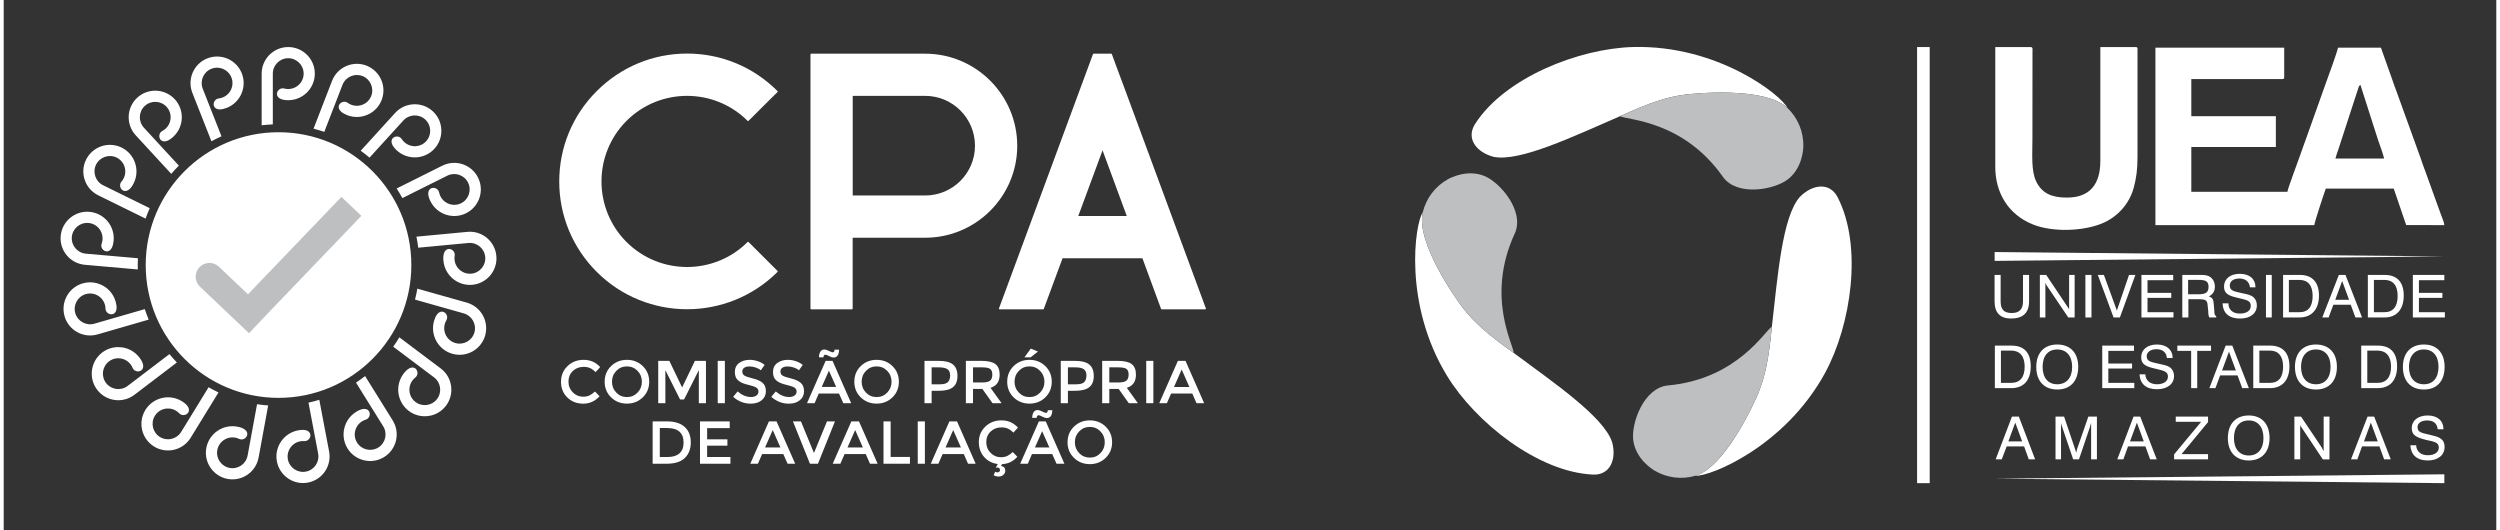 <?xml version="1.0" encoding="UTF-8"?>
<!DOCTYPE svg PUBLIC "-//W3C//DTD SVG 1.0//EN" "http://www.w3.org/TR/2001/REC-SVG-20010904/DTD/svg10.dtd">
<!-- Creator: CorelDRAW 2018 (64 Bit) -->
<svg xmlns="http://www.w3.org/2000/svg" xml:space="preserve" width="731px" height="155px" version="1.0" shape-rendering="geometricPrecision" text-rendering="geometricPrecision" image-rendering="optimizeQuality" fill-rule="evenodd" clip-rule="evenodd"
viewBox="0 0 1878.18 399.43"
 xmlns:xlink="http://www.w3.org/1999/xlink">
 <rect x="0" y="0" width="1878.18" height="399.43" fill="#333333" stroke="none"/>
 <g id="Camada_x0020_1">
  <rect fill="none" width="1878.18" height="399.43"/>
  <g id="_1732899092256">
   <path fill="white" fill-rule="nonzero" d="M1343.99 81.27c-4.62,-9.63 -52.44,-47.48 -116.11,-45.84 -40.79,1.05 -96.78,22.96 -119.21,58.01 -7.03,10.98 1.12,21.33 13.85,24.7 19.66,4.21 60.87,-15.65 95.42,-30.59l0 0c22.82,-10.41 35.09,-14.34 48.55,-16.21 7.62,-1.06 60.59,-6.16 77.5,9.93z"/>
   <path fill="#BDBFC1" fill-rule="nonzero" d="M1217.94 87.55c4.83,2.97 47.22,2.74 77.47,45.66 10.54,14.95 38.7,9.92 49.04,1.87 11.12,-8.68 11.57,-23.19 11.6,-25.08 0.16,-10.91 -4.29,-21.34 -12.06,-28.73 -16.91,-16.09 -69.88,-10.99 -77.5,-9.93 -13.46,1.87 -25.73,5.8 -48.55,16.21z"/>
   <path fill="white" fill-rule="nonzero" d="M1069.3 159.89c-6.02,8.82 -14.89,69.15 18.36,123.47 21.3,34.8 68.28,72.33 109.85,74.24 13.02,0.59 17.91,-11.65 14.46,-24.35 -6.18,-19.13 -43.99,-44.89 -74.2,-67.33l0 0c-20.43,-14.56 -29.96,-23.23 -38.31,-33.95 -4.73,-6.07 -35.63,-49.4 -30.16,-72.08z"/>
   <path fill="#BDBFC1" fill-rule="nonzero" d="M1137.77 265.92c0.16,-5.68 -21.23,-42.28 0.8,-89.93 7.68,-16.6 -10.76,-38.48 -22.89,-43.4 -13.08,-5.3 -25.87,1.58 -27.52,2.49 -9.53,5.31 -16.34,14.38 -18.86,24.81 -5.47,22.68 25.43,66.01 30.16,72.08 8.35,10.72 17.88,19.39 38.31,33.95z"/>
   <path fill="white" fill-rule="nonzero" d="M1274.74 358.47c10.64,0.8 67.33,-21.68 97.75,-77.64 19.48,-35.85 28.5,-95.29 9.36,-132.25 -5.99,-11.57 -19.03,-9.69 -28.32,-0.35 -13.47,14.92 -16.87,60.55 -21.2,97.93l0 0c-2.4,24.97 -5.14,37.56 -10.25,50.15 -2.89,7.13 -24.96,55.56 -47.34,62.16z"/>
   <path fill="#BDBFC1" fill-rule="nonzero" d="M1332.33 246.16c-5,2.7 -26,39.52 -78.29,44.27 -18.22,1.65 -27.94,28.55 -26.13,41.52 1.95,13.97 14.29,21.62 15.91,22.59 9.36,5.59 20.62,6.96 30.92,3.93 22.38,-6.6 44.45,-55.03 47.34,-62.16 5.11,-12.59 7.85,-25.18 10.25,-50.15z"/>
   <path fill="white" d="M1775.79 63.92l13.22 41.34c1.51,4.52 3.63,9.79 4.65,14.18l-36.69 0c0.54,-2.31 1.43,-4.55 2.23,-6.95l13.52 -41.51c0.48,-1.46 0.77,-2.24 1.2,-3.62 0.68,-2.19 0.6,-2.49 1.87,-3.44zm63.24 293.47l-338.85 3.29 338.85 3.38 0 -6.67zm-338.85 -167.48l338.85 3.3 -338.85 3.37 0 -6.67zm0.48 -64.2c0,19.75 9.97,36.1 28.47,43.46 14.69,5.83 37.01,5.15 51.53,-0.63 11.66,-4.64 20.9,-14.61 24.27,-26.9 1.99,-7.26 2.89,-13.83 2.89,-23.17l0 -81.58c0,-1.09 -0.33,-1.43 -1.4,-1.44l-0.05 0 -26.55 0 0 85.91c0,17.71 -8.12,27.52 -25.1,27.52 -11.12,0 -18.64,-2.86 -23.18,-12.05 -3.97,-8.06 -2.89,-20.44 -2.89,-32.36l0.05 -65.69c0.01,-1.8 0.37,-3.33 -1.49,-3.33l-26.55 0 0 90.26zm120.67 43.93l119.71 0c0.21,-2.43 8.11,-26.31 8.69,-27.52l51.17 0 9.38 27.45 28.75 0.07c-0.2,-2.47 -1.87,-5.84 -2.71,-8.39l-12.05 -33.33c-1.14,-2.95 -2.12,-5.78 -3.03,-8.54l-18.07 -50c-1.07,-2.71 -1.99,-5.42 -2.94,-8.16l-8.98 -25.29 -32.35 0c-0.17,2.15 -8.51,25.08 -9.37,27.31l-14.45 40.57c-1.59,4.65 -3.3,8.83 -4.84,13.51 -1.01,3.1 -9.28,24.97 -9.47,27.21l-72.4 0 0 -33.78 63.71 0 0 -23.17 -63.71 0 0 -28 68.54 0c1.11,0 1.45,-0.34 1.45,-1.44l0 -22.21 -97.03 0 0 133.71z"/>
   <path fill="white" d="M1500.13 227.12c0,8.53 4.16,12.9 12.48,12.9 8.94,0 13.52,-4.37 13.52,-12.9l0 -19.97 -4.58 0 0 19.97c0,5.83 -2.7,8.74 -8.52,8.74 -5.83,0 -8.33,-2.7 -8.33,-8.74l0 -19.97 -4.57 0 0 19.97zm34.12 12.07l4.16 0 0 -26c0.41,1.04 0.83,1.66 1.24,2.28l16.02 23.72 4.79 0 0 -32.04 -4.16 0 0 26.01c-0.42,-0.83 -1.04,-1.87 -1.67,-2.7l-15.6 -23.31 -4.78 0 0 32.04zm34.32 0l4.58 0 0 -32.04 -4.58 0 0 32.04zm21.22 0l4.78 0 11.66 -32.04 -4.79 0 -9.15 26.84 -9.78 -26.84 -4.58 0 11.86 32.04zm21.01 0l24.14 0 0 -3.95 -19.56 0 0 -10.82 17.89 0 0 -3.74 -17.89 0 0 -9.57 19.35 0 0 -3.96 -23.93 0 0 32.04zm30.79 -32.04l0 32.04 4.58 0 0 -13.73 7.28 0c5.62,0 7.08,0.42 7.28,5.21l0.42 4.15c0,1.87 0.21,3.33 0.83,4.37l5.2 0 0 -0.83c-1.04,-0.62 -1.46,-1.67 -1.46,-3.75l-0.41 -5.19c-0.21,-3.54 -0.84,-5.2 -3.75,-6.04 2.91,-1.46 4.58,-3.95 4.58,-7.28 0,-3.74 -1.67,-6.45 -4.37,-7.91 -2.08,-1.04 -4.37,-1.04 -7.28,-1.04l-12.9 0zm4.37 3.75l7.91 0c4.99,0 7.49,0.83 7.49,5.2 0,4.37 -2.29,5.62 -7.49,5.62l-7.91 0 0 -10.82zm26.01 17.68c0.2,7.49 4.99,11.44 13.1,11.44 7.91,0 12.69,-3.95 12.69,-9.98 0,-2.71 -1.04,-4.78 -2.7,-6.24 -1.88,-1.46 -4.37,-2.08 -7.7,-2.71 -7.07,-1.66 -9.99,-1.87 -9.99,-6.03 0,-3.12 2.71,-5.2 7.29,-5.2 4.57,0 7.48,2.5 7.9,6.66l4.16 0c0,-6.25 -4.37,-10.2 -11.86,-10.2 -7.28,0 -11.85,3.95 -11.85,9.57 0,5.62 3.74,7.08 11.23,8.74 5.83,1.45 8.94,1.87 8.94,5.83 0,3.53 -2.91,5.82 -8.32,5.82 -5.2,0 -8.53,-2.91 -8.53,-7.7l-4.36 0zm32.66 10.61l4.36 0 0 -32.04 -4.36 0 0 32.04zm12.9 0l12.48 0c8.94,0 14.56,-6.03 14.56,-16.43 0,-10.19 -5.2,-15.61 -14.36,-15.61l-12.68 0 0 32.04zm12.27 -28.29c6.45,0 9.99,4.16 9.99,12.07 0,8.11 -3.33,12.27 -9.99,12.27l-7.91 0 0 -24.34 7.91 0zm17.27 28.29l4.78 0 3.54 -9.57 13.1 0 3.54 9.57 4.99 0 -12.48 -32.04 -4.99 0 -12.48 32.04zm9.77 -13.31l5.21 -14.15 5.19 14.15 -10.4 0zm24.55 13.31l12.69 0c8.95,0 14.36,-6.03 14.36,-16.43 0,-10.19 -5,-15.61 -14.36,-15.61l-12.69 0 0 32.04zm12.48 -28.29c6.45,0 9.99,4.16 9.99,12.07 0,8.11 -3.54,12.27 -9.99,12.27l-7.9 0 0 -24.34 7.9 0zm21.43 28.29l24.13 0 0 -3.95 -19.55 0 0 -10.82 17.68 0 0 -3.74 -17.68 0 0 -9.57 19.14 0 0 -3.96 -23.72 0 0 32.04zm-314.96 53.26l12.48 0c9.15,0 14.56,-5.83 14.56,-16.43 0,-10.2 -4.99,-15.61 -14.35,-15.61l-12.69 0 0 32.04zm12.27 -28.29c6.45,0 10.19,4.16 10.19,12.06 0,8.11 -3.53,12.27 -10.19,12.27l-7.7 0 0 -24.33 7.7 0zm18.93 12.27c0,10.82 6.04,17.06 15.81,17.06 9.78,0 15.82,-6.24 15.82,-17.06 0,-10.61 -6.04,-16.85 -15.82,-16.85 -9.77,0 -15.81,6.24 -15.81,16.85zm4.78 0c0,-8.32 4.17,-13.11 11.03,-13.11 6.87,0 11.23,4.79 11.23,13.11 0,8.32 -4.36,13.11 -11.23,13.11 -6.86,0 -11.03,-4.79 -11.03,-13.11zm44.94 16.02l24.14 0 0 -3.96 -19.56 0 0 -10.81 17.89 0 0 -3.75 -17.89 0 0 -9.57 19.35 0 0 -3.95 -23.93 0 0 32.04zm28.09 -10.4c0.41,7.28 4.99,11.23 13.1,11.23 7.91,0 12.9,-3.95 12.9,-9.98 0,-2.71 -1.04,-4.79 -2.71,-6.24 -1.87,-1.46 -4.57,-2.09 -7.69,-2.71 -7.07,-1.67 -10.19,-1.87 -10.19,-6.03 0,-2.92 2.91,-5.2 7.27,-5.2 4.79,0 7.7,2.49 7.91,6.65l4.37 0c0,-6.23 -4.58,-10.19 -11.86,-10.19 -7.28,0 -11.85,3.96 -11.85,9.57 0,5.62 3.74,7.07 11.02,8.73 6.04,1.46 9.15,2.09 9.15,5.83 0,3.54 -3.11,5.83 -8.32,5.83 -5.2,0 -8.53,-2.92 -8.74,-7.49l-4.36 0zm38.9 10.4l4.58 0 0 -28.09 10.4 0 0 -3.95 -25.38 0 0 3.95 10.4 0 0 28.09zm13.73 0l4.57 0 3.55 -9.57 13.1 0 3.54 9.57 4.99 0 -12.48 -32.04 -5 0 -12.27 32.04zm9.57 -13.32l5.2 -14.14 5.2 14.14 -10.4 0zm23.51 13.32l12.69 0c8.94,0 14.56,-5.83 14.56,-16.43 0,-10.2 -5.2,-15.61 -14.56,-15.61l-12.69 0 0 32.04zm12.48 -28.29c6.45,0 9.99,4.16 9.99,12.06 0,8.11 -3.33,12.27 -9.99,12.27l-7.9 0 0 -24.33 7.9 0zm18.93 12.27c0,10.82 6.03,17.06 15.81,17.06 9.78,0 15.81,-6.24 15.81,-17.06 0,-10.61 -6.03,-16.85 -15.81,-16.85 -9.78,0 -15.81,6.24 -15.81,16.85zm4.58 0c0,-8.32 4.37,-13.11 11.23,-13.11 6.87,0 11.03,4.79 11.03,13.11 0,8.32 -4.16,13.11 -11.03,13.11 -6.86,0 -11.23,-4.79 -11.23,-13.11zm45.35 16.02l12.48 0c9.16,0 14.56,-5.83 14.56,-16.43 0,-10.2 -4.99,-15.61 -14.35,-15.61l-12.69 0 0 32.04zm12.28 -28.29c6.44,0 10.19,4.16 10.19,12.06 0,8.11 -3.54,12.27 -10.19,12.27l-7.7 0 0 -24.33 7.7 0zm19.13 12.27c0,10.82 6.04,17.06 15.82,17.06 9.77,0 15.6,-6.24 15.6,-17.06 0,-10.61 -5.83,-16.85 -15.6,-16.85 -9.78,0 -15.82,6.24 -15.82,16.85zm4.58 0c0,-8.32 4.37,-13.11 11.24,-13.11 6.86,0 11.02,4.79 11.02,13.11 0,8.32 -4.16,13.11 -11.02,13.11 -6.87,0 -11.24,-4.79 -11.24,-13.11zm-311.44 69.69l4.58 0 3.74 -9.78 13.1 0 3.54 9.78 4.79 0 -12.28 -32.24 -5.19 0 -12.28 32.24zm9.57 -13.52l5.2 -14.15 5.2 14.15 -10.4 0zm39.68 -13.94c0.21,1.04 0.42,1.88 0.83,2.92l8.33 24.54 4.37 0 8.32 -24.54c0.21,-0.84 0.41,-1.88 0.83,-2.92l0 27.46 4.37 0 0 -32.24 -6.45 0 -8.53 24.55c-0.21,0.83 -0.42,1.66 -0.62,2.7 -0.21,-0.62 -0.42,-1.66 -0.84,-2.7l-8.31 -24.55 -6.45 0 0 32.24 4.15 0 0 -27.46zm42.39 27.46l4.58 0 3.53 -9.78 13.11 0 3.54 9.78 4.99 0 -12.48 -32.24 -4.99 0 -12.28 32.24zm9.58 -13.52l5.2 -14.15 5.19 14.15 -10.39 0zm33.23 13.52l25.59 0 0 -3.95 -19.97 0 19.97 -24.13 0 -4.16 -24.34 0 0 3.95 19.14 0 -20.39 24.55 0 3.74zm40.52 -16.02c0,10.61 6.03,16.85 15.81,16.85 9.57,0 15.6,-6.24 15.6,-16.85 0,-10.81 -6.03,-17.05 -15.6,-17.05 -9.78,0 -15.81,6.24 -15.81,17.05zm4.58 0c0,-8.52 4.36,-13.31 11.23,-13.31 6.66,0 11.02,4.79 11.02,13.31 0,8.33 -4.36,13.11 -11.02,13.11 -6.87,0 -11.23,-4.78 -11.23,-13.11zm45.55 16.02l4.37 0 0 -26c0.21,0.83 0.63,1.66 1.25,2.28l15.81 23.72 5 0 0 -32.24 -4.37 0 0 26c-0.42,-0.83 -1.04,-1.66 -1.46,-2.71l-15.6 -23.29 -5 0 0 32.24zm42.65 0l4.78 0 3.54 -9.78 13.11 0 3.54 9.78 4.99 0 -12.48 -32.24 -4.99 0 -12.49 32.24zm9.78 -13.52l5.2 -14.15 5.2 14.15 -10.4 0zm34.95 2.91c0.42,7.28 4.99,11.44 13.1,11.44 7.91,0 12.7,-4.16 12.7,-10.19 0,-2.7 -0.84,-4.78 -2.71,-6.04 -1.87,-1.66 -4.36,-2.07 -7.49,-2.9 -7.07,-1.67 -10.19,-1.88 -10.19,-6.04 0,-2.91 2.7,-4.99 7.28,-4.99 4.79,0 7.49,2.29 7.91,6.66l4.36 0c0,-6.45 -4.57,-10.4 -11.86,-10.4 -7.49,0 -12.06,3.95 -12.06,9.56 0,5.62 3.95,7.08 11.24,8.95 6.03,1.25 9.15,1.87 9.15,5.61 0,3.54 -3.12,5.83 -8.33,5.83 -5.2,0 -8.52,-2.91 -8.73,-7.49l-4.37 0z"/>
   <polygon fill="white" points="1441.75,35.45 1451.25,35.45 1451.25,364.06 1441.75,364.06 "/>
  </g>
 </g>
 <g id="Layer_x0020_1">
  <path fill="white" d="M200.24 41.32c-3.63,3.63 -5.87,8.64 -5.87,14.16l0 0 0 38.92c2.77,-0.33 5.58,-0.55 8.41,-0.67l0 0 0 -38.25c0,-3.21 1.31,-6.11 3.41,-8.21l0 0c2.1,-2.11 5,-3.41 8.2,-3.41l0 0c3.21,0 6.11,1.31 8.21,3.41l0 0c2.1,2.1 3.41,5.01 3.41,8.21l0 0c0,1.09 -0.15,2.13 -0.42,3.1l0 0c-0.69,2.5 -2.19,4.63 -4.17,6.13l0 0c-1.97,1.51 -4.42,2.38 -7.02,2.38l0 0c-1.03,0 -2.07,-0.13 -3.11,-0.42l0 0c-1.69,-0.46 -3.39,0.26 -4.41,1.46l0 0c-0.54,0.63 -0.89,1.41 -0.98,2.23l0 0c-0.09,0.85 0.11,1.75 0.7,2.55l0 0c1.05,1.44 3.42,2.59 7.79,2.59l0 0c5.53,0 10.53,-2.24 14.16,-5.87l0 0c3.62,-3.62 5.87,-8.63 5.87,-14.16l0 0c0,-5.51 -2.25,-10.52 -5.87,-14.15l0 0c-3.63,-3.63 -8.63,-5.87 -14.16,-5.87l0 0c-5.52,0 -10.52,2.24 -14.15,5.87zm-46.8 2.66c-5.13,2.02 -8.97,5.95 -11.02,10.65l0 0c-2.04,4.7 -2.29,10.19 -0.27,15.33l0 0 14.37 36.48c2.47,-1.34 5,-2.58 7.58,-3.73l0 0 -14.12 -35.84c-1.17,-2.98 -1.03,-6.16 0.16,-8.89l0 0c1.18,-2.72 3.41,-4.99 6.39,-6.17l0 0c2.98,-1.17 6.16,-1.03 8.89,0.16l0 0c2.71,1.19 4.99,3.41 6.17,6.39l0 0c0.4,1.02 0.64,2.04 0.75,3.03l0 0c0.28,2.59 -0.34,5.12 -1.63,7.24l0 0c-1.29,2.13 -3.25,3.84 -5.67,4.79l0 0c-0.95,0.38 -1.97,0.64 -3.03,0.75l0 0c-1.76,0.19 -3.07,1.48 -3.58,2.98l0 0c-0.27,0.78 -0.32,1.63 -0.1,2.42l0 0c0.24,0.83 0.74,1.58 1.59,2.12l0 0c1.5,0.96 4.13,1.16 8.2,-0.44l0 0c5.14,-2.03 8.98,-5.95 11.02,-10.65l0 0c2.04,-4.71 2.31,-10.19 0.27,-15.32l0 0c-2.02,-5.14 -5.95,-8.97 -10.65,-11.03l0 0c-2.5,-1.08 -5.22,-1.66 -7.98,-1.66l0 0c-2.45,0 -4.93,0.45 -7.34,1.39zm104.57 5.83c-4.69,2.08 -8.59,5.94 -10.59,11.08l0 0 -13.95 36.06c2.74,0.71 5.44,1.51 8.09,2.42l0 0 13.71 -35.44c1.16,-2.98 3.43,-5.22 6.14,-6.42l0 0c2.72,-1.21 5.9,-1.37 8.88,-0.22l0 0c2.99,1.16 5.23,3.42 6.43,6.14l0 0c1.2,2.72 1.37,5.9 0.21,8.88l0 0c-0.39,1.03 -0.91,1.94 -1.51,2.75l0 0c-1.54,2.08 -3.71,3.52 -6.1,4.21l0 0c-2.38,0.69 -4.98,0.63 -7.41,-0.31l0 0c-0.96,-0.37 -1.88,-0.87 -2.74,-1.52l0 0c-1.42,-1.04 -3.26,-0.98 -4.64,-0.22l0 0c-0.73,0.39 -1.35,0.98 -1.72,1.71l0 0c-0.4,0.77 -0.53,1.67 -0.27,2.64l0 0c0.46,1.72 2.26,3.65 6.33,5.23l0 0c5.15,1.99 10.63,1.7 15.32,-0.37l0 0c4.7,-2.07 8.6,-5.93 10.59,-11.08l0 0c1.99,-5.15 1.71,-10.63 -0.37,-15.32l0 0c-2.07,-4.69 -5.93,-8.59 -11.08,-10.59l0 0c-2.37,-0.91 -4.8,-1.35 -7.2,-1.35l0 0c-2.82,0 -5.59,0.6 -8.12,1.72zm-157.39 23.81c-4.06,3.74 -6.23,8.79 -6.44,13.91l0 0c-0.2,5.12 1.54,10.33 5.28,14.39l0 0 26.8 29.09c1.82,-2.14 3.73,-4.22 5.72,-6.21l0 0 -26.34 -28.58c-2.16,-2.35 -3.17,-5.38 -3.05,-8.34l0 0c0.12,-2.98 1.37,-5.9 3.73,-8.07l0 0c2.36,-2.17 5.38,-3.18 8.34,-3.05l0 0c2.97,0.12 5.9,1.37 8.07,3.73l0 0c0.74,0.8 1.33,1.66 1.8,2.55l0 0c1.18,2.31 1.52,4.9 1.08,7.34l0 0c-0.43,2.44 -1.64,4.76 -3.54,6.51l0 0c-0.77,0.7 -1.62,1.31 -2.58,1.79l0 0c-1.56,0.81 -2.31,2.49 -2.25,4.07l0 0c0.03,0.83 0.29,1.64 0.78,2.3l0 0c0.52,0.69 1.26,1.21 2.25,1.4l0 0c1.74,0.35 4.27,-0.4 7.48,-3.37l0 0c4.07,-3.74 6.24,-8.79 6.44,-13.91l0 0c0.21,-5.12 -1.53,-10.33 -5.27,-14.39l0 0c-3.75,-4.06 -8.79,-6.22 -13.92,-6.43l0 0c-0.28,-0.01 -0.55,-0.02 -0.83,-0.02l0 0c-4.85,0 -9.71,1.76 -13.55,5.29zm208.2 4.96c-5.12,0.24 -10.15,2.43 -13.87,6.52l0 0 -25.94 28.49c2.28,1.64 4.5,3.38 6.64,5.2l0 0 25.52 -28.03c2.16,-2.37 5.08,-3.63 8.05,-3.77l0 0c2.97,-0.15 5.99,0.85 8.36,3l0 0c2.37,2.16 3.64,5.08 3.77,8.05l0 0c0.15,2.96 -0.85,5.99 -3,8.35l0 0c-0.74,0.81 -1.55,1.48 -2.4,2.03l0 0c-2.19,1.38 -4.73,1.94 -7.21,1.72l0 0c-2.47,-0.22 -4.88,-1.22 -6.8,-2.96l0 0c-0.76,-0.7 -1.44,-1.5 -2.01,-2.41l0 0c-0.94,-1.49 -2.68,-2.1 -4.25,-1.89l0 0c-0.82,0.1 -1.6,0.43 -2.22,0.98l0 0c-0.64,0.57 -1.09,1.37 -1.2,2.36l0 0c-0.19,1.77 0.78,4.22 4.02,7.17l0 0c4.08,3.72 9.29,5.42 14.42,5.19l0 0c5.12,-0.25 10.15,-2.44 13.87,-6.52l0 0c3.72,-4.08 5.43,-9.3 5.18,-14.42l0 0c-0.23,-5.13 -2.42,-10.15 -6.51,-13.87l0 0c-3.82,-3.49 -8.66,-5.21 -13.47,-5.21l0 0c-0.31,0 -0.63,0.01 -0.95,0.02zm-201.82 121.14c0,55.27 44.81,100.07 100.08,100.07l0 0c55.27,0 100.07,-44.8 100.07,-100.07l0 0c0,-55.27 -44.8,-100.08 -100.07,-100.08l0 0c-55.27,0 -100.08,44.81 -100.08,100.08zm-33.44 -89.5c-4.85,1.65 -9.07,5.16 -11.51,10.11l0 0c-2.44,4.96 -2.63,10.44 -0.98,15.29l0 0c1.65,4.86 5.16,9.08 10.11,11.52l0 0 35.73 17.57c0.94,-2.66 1.97,-5.28 3.11,-7.85l0 0 -35.13 -17.27c-2.87,-1.41 -4.9,-3.87 -5.86,-6.68l0 0c-0.96,-2.81 -0.85,-5.99 0.56,-8.87l0 0c1.43,-2.87 3.88,-4.9 6.69,-5.86l0 0c2.8,-0.95 5.99,-0.84 8.87,0.57l0 0c0.98,0.48 1.84,1.07 2.6,1.74l0 0c1.93,1.72 3.18,4.01 3.66,6.45l0 0c0.48,2.43 0.18,5.02 -0.96,7.35l0 0c-0.46,0.93 -1.04,1.8 -1.76,2.6l0 0c-1.16,1.32 -1.26,3.16 -0.63,4.61l0 0c0.32,0.76 0.87,1.43 1.56,1.86l0 0c0.74,0.46 1.61,0.67 2.6,0.49l0 0c1.75,-0.3 3.84,-1.91 5.77,-5.85l0 0c2.43,-4.95 2.63,-10.44 0.98,-15.29l0 0c-1.66,-4.85 -5.16,-9.08 -10.11,-11.51l0 0c-2.84,-1.39 -5.85,-2.05 -8.81,-2.05l0 0c-2.22,0 -4.41,0.36 -6.49,1.07zm256.98 14.6l-34.44 17.2c1.53,2.35 2.97,4.77 4.31,7.24l0 0 33.88 -16.91c2.87,-1.43 6.05,-1.56 8.87,-0.62l0 0c2.82,0.94 5.28,2.95 6.71,5.82l0 0c1.43,2.86 1.56,6.05 0.62,8.86l0 0c-0.94,2.82 -2.96,5.29 -5.82,6.72l0 0c-0.98,0.48 -1.97,0.82 -2.96,1.02l0 0c-2.54,0.49 -5.12,0.1 -7.35,-1l0 0c-2.22,-1.09 -4.11,-2.89 -5.27,-5.21l0 0c-0.46,-0.93 -0.81,-1.92 -1.01,-2.97l0 0c-0.34,-1.73 -1.74,-2.93 -3.27,-3.3l0 0c-0.81,-0.2 -1.66,-0.17 -2.44,0.11l0 0c-0.8,0.3 -1.51,0.88 -1.96,1.77l0 0c-0.82,1.58 -0.8,4.22 1.16,8.14l0 0c2.46,4.93 6.71,8.41 11.57,10.03l0 0c4.87,1.63 10.35,1.4 15.29,-1.06l0 0c4.94,-2.47 8.42,-6.72 10.04,-11.58l0 0c1.62,-4.87 1.4,-10.35 -1.07,-15.29l0 0c-2.46,-4.94 -6.71,-8.41 -11.57,-10.04l0 0c-2.05,-0.68 -4.2,-1.04 -6.37,-1.04l0 0c-3.01,0 -6.05,0.68 -8.92,2.11zm-280.52 39.41c-3.93,3.29 -6.6,8.08 -7.08,13.58l0 0c-0.49,5.5 1.31,10.69 4.6,14.62l0 0c3.29,3.93 8.09,6.6 13.59,7.09l0 0 39.92 3.51c-0.03,-1.1 -0.05,-2.2 -0.05,-3.31l0 0c0,-1.72 0.04,-3.43 0.12,-5.13l0 0 -39.26 -3.45c-3.18,-0.29 -5.96,-1.84 -7.87,-4.12l0 0c-1.91,-2.27 -2.95,-5.28 -2.67,-8.47l0 0c0.28,-3.19 1.84,-5.97 4.11,-7.88l0 0c2.28,-1.9 5.29,-2.95 8.48,-2.67l0 0c1.08,0.1 2.1,0.34 3.05,0.68l0 0c2.43,0.91 4.42,2.6 5.74,4.7l0 0c1.33,2.1 1.98,4.62 1.76,7.2l0 0c-0.09,1.03 -0.31,2.05 -0.69,3.06l0 0c-0.62,1.65 -0.05,3.4 1.07,4.52l0 0c0.58,0.59 1.31,1.02 2.12,1.18l0 0c0.85,0.16 1.74,0.04 2.61,-0.48l0 0c1.52,-0.92 2.88,-3.18 3.26,-7.54l0 0c0.49,-5.5 -1.31,-10.69 -4.6,-14.61l0 0c-3.3,-3.93 -8.09,-6.61 -13.59,-7.09l0 0c-0.59,-0.05 -1.18,-0.08 -1.77,-0.08l0 0c-4.84,0 -9.34,1.75 -12.85,4.69zm299.37 10.48l-38.39 3.62c0.56,2.73 1.01,5.51 1.35,8.31l0 0 37.83 -3.55c3.19,-0.3 6.2,0.73 8.49,2.62l0 0c2.29,1.9 3.86,4.67 4.15,7.85l0 0c0.31,3.19 -0.72,6.2 -2.62,8.49l0 0c-1.89,2.29 -4.66,3.86 -7.85,4.16l0 0c-1.08,0.1 -2.13,0.06 -3.13,-0.12l0 0c-2.54,-0.45 -4.81,-1.75 -6.49,-3.58l0 0c-1.68,-1.82 -2.79,-4.18 -3.03,-6.76l0 0c-0.1,-1.03 -0.06,-2.08 0.13,-3.14l0 0c0.3,-1.73 -0.57,-3.36 -1.87,-4.26l0 0c-0.68,-0.47 -1.48,-0.75 -2.3,-0.76l0 0c-0.87,-0.01 -1.73,0.27 -2.47,0.93l0 0c-1.34,1.18 -2.27,3.65 -1.86,8.01l0 0c0.51,5.49 3.22,10.27 7.17,13.54l0 0c3.95,3.27 9.15,5.04 14.64,4.52l0 0c5.5,-0.52 10.27,-3.23 13.55,-7.17l0 0c3.26,-3.96 5.04,-9.15 4.51,-14.65l0 0c-0.51,-5.49 -3.22,-10.27 -7.17,-13.54l0 0c-3.49,-2.89 -7.96,-4.61 -12.75,-4.61l0 0c-0.63,0 -1.25,0.03 -1.89,0.09zm-289.86 38.81c-5.3,1.53 -9.48,5.08 -11.97,9.57l0 0c-2.47,4.49 -3.23,9.92 -1.7,15.23l0 0c1.53,5.3 5.08,9.49 9.56,11.96l0 0c4.5,2.48 9.94,3.24 15.24,1.72l0 0 38.6 -11.17c-1.09,-2.58 -2.07,-5.22 -2.96,-7.9l0 0 -37.98 10.98c-3.07,0.89 -6.23,0.44 -8.83,-0.99l0 0c-2.6,-1.43 -4.66,-3.86 -5.55,-6.94l0 0c-0.88,-3.08 -0.44,-6.23 1,-8.83l0 0c1.43,-2.6 3.86,-4.66 6.93,-5.55l0 0c1.05,-0.3 2.09,-0.45 3.1,-0.47l0 0c2.59,-0.03 5.05,0.82 7.05,2.31l0 0c1.99,1.48 3.52,3.59 4.24,6.08l0 0c0.28,0.99 0.44,2.03 0.45,3.1l0 0c0.03,1.76 1.19,3.19 2.63,3.83l0 0c0.76,0.35 1.6,0.48 2.41,0.33l0 0c0.85,-0.15 1.65,-0.58 2.26,-1.38l0 0c1.09,-1.4 1.54,-4 0.32,-8.21l0 0c-1.52,-5.3 -5.08,-9.49 -9.57,-11.96l0 0c-2.92,-1.62 -6.24,-2.51 -9.67,-2.51l0 0c-1.84,0 -3.71,0.26 -5.56,0.8zm250.4 12.23l36.75 10.39c3.08,0.87 5.52,2.92 6.97,5.51l0 0c1.45,2.59 1.91,5.74 1.04,8.82l0 0c-0.87,3.08 -2.91,5.52 -5.51,6.98l0 0c-2.59,1.45 -5.74,1.91 -8.82,1.04l0 0c-1.05,-0.3 -2.01,-0.72 -2.87,-1.24l0 0c-2.22,-1.34 -3.86,-3.37 -4.77,-5.69l0 0c-0.91,-2.3 -1.09,-4.9 -0.39,-7.4l0 0c0.29,-0.99 0.7,-1.96 1.26,-2.87l0 0c0.91,-1.51 0.68,-3.34 -0.21,-4.65l0 0c-0.45,-0.69 -1.1,-1.24 -1.87,-1.55l0 0c-0.8,-0.32 -1.71,-0.37 -2.64,-0.02l0 0c-1.67,0.62 -3.43,2.59 -4.62,6.8l0 0c-1.5,5.31 -0.7,10.74 1.79,15.22l0 0c2.51,4.47 6.72,8 12.04,9.5l0 0c5.3,1.5 10.74,0.69 15.21,-1.8l0 0c4.48,-2.51 8,-6.71 9.5,-12.03l0 0c1.5,-5.31 0.7,-10.74 -1.8,-15.22l0 0c-2.5,-4.47 -6.71,-7.99 -12.02,-9.5l0 0 -37.3 -10.54c-0.48,2.79 -1.05,5.54 -1.74,8.25zm-16.42 35.48l30.76 23.12c2.56,1.93 4.09,4.72 4.51,7.66l0 0c0.41,2.94 -0.29,6.04 -2.22,8.6l0 0c-1.92,2.56 -4.71,4.1 -7.65,4.52l0 0c-2.94,0.41 -6.05,-0.3 -8.6,-2.22l0 0c-0.88,-0.65 -1.62,-1.39 -2.24,-2.19l0 0c-1.58,-2.05 -2.37,-4.53 -2.39,-7.02l0 0c-0.01,-2.48 0.76,-4.97 2.32,-7.04l0 0c0.62,-0.83 1.35,-1.58 2.2,-2.24l0 0c1.39,-1.07 1.84,-2.86 1.48,-4.4l0 0c-0.17,-0.8 -0.58,-1.56 -1.18,-2.12l0 0c-0.63,-0.59 -1.46,-0.96 -2.46,-0.97l0 0c-1.78,-0.03 -4.14,1.17 -6.76,4.67l0 0c-3.32,4.41 -4.54,9.77 -3.81,14.84l0 0c0.72,5.08 3.37,9.89 7.78,13.2l0 0c4.42,3.32 9.77,4.53 14.85,3.81l0 0c5.07,-0.71 9.88,-3.37 13.2,-7.78l0 0c3.32,-4.41 4.53,-9.76 3.81,-14.84l0 0c-0.72,-5.08 -3.38,-9.88 -7.79,-13.2l0 0 -31.19 -23.46c-1.46,2.42 -2.99,4.77 -4.62,7.06zm-219.29 4.39c-4.39,3.35 -7.01,8.17 -7.71,13.25l0 0c-0.68,5.08 0.56,10.42 3.91,14.81l0 0c3.34,4.4 8.17,7.02 13.24,7.71l0 0c5.09,0.69 10.43,-0.56 14.83,-3.9l0 0 32.01 -24.36c-1.95,-2.04 -3.81,-4.14 -5.6,-6.32l0 0 -31.51 23.99c-2.55,1.94 -5.65,2.66 -8.59,2.26l0 0c-2.95,-0.39 -5.74,-1.92 -7.69,-4.47l0 0c-1.93,-2.55 -2.65,-5.65 -2.26,-8.6l0 0c0.41,-2.94 1.93,-5.74 4.47,-7.68l0 0c0.87,-0.65 1.79,-1.17 2.72,-1.55l0 0c2.41,-0.96 5.01,-1.05 7.41,-0.39l0 0c2.39,0.66 4.57,2.08 6.15,4.14l0 0c0.63,0.83 1.15,1.73 1.54,2.73l0 0c0.66,1.63 2.26,2.55 3.84,2.63l0 0c0.82,0.05 1.66,-0.14 2.35,-0.57l0 0c0.75,-0.44 1.33,-1.14 1.61,-2.1l0 0c0.52,-1.71 0,-4.3 -2.66,-7.77l0 0c-3.33,-4.39 -8.16,-7.03 -13.24,-7.71l0 0c-0.9,-0.12 -1.8,-0.18 -2.71,-0.18l0 0c-4.23,0 -8.49,1.33 -12.11,4.08zm191.24 22.67l20.5 32.94c1.69,2.71 2.12,5.87 1.45,8.77l0 0c-0.67,2.89 -2.45,5.53 -5.17,7.23l0 0c-2.72,1.68 -5.87,2.11 -8.77,1.44l0 0c-2.89,-0.67 -5.53,-2.46 -7.23,-5.17l0 0c-0.57,-0.93 -0.99,-1.89 -1.29,-2.85l0 0c-0.73,-2.49 -0.58,-5.09 0.31,-7.41l0 0c0.88,-2.32 2.49,-4.36 4.7,-5.74l0 0c0.88,-0.54 1.83,-0.98 2.86,-1.28l0 0c1.68,-0.5 2.75,-2.01 2.97,-3.57l0 0c0.13,-0.82 0.02,-1.67 -0.34,-2.4l0 0c-0.38,-0.79 -1.01,-1.44 -1.94,-1.8l0 0c-1.65,-0.67 -4.27,-0.4 -7.99,1.91l0 0c-4.69,2.92 -7.76,7.48 -8.91,12.47l0 0c-1.16,4.99 -0.43,10.43 2.49,15.12l0 0c2.92,4.69 7.48,7.75 12.48,8.91l0 0c4.98,1.17 10.42,0.43 15.11,-2.5l0 0c4.69,-2.91 7.75,-7.47 8.92,-12.46l0 0c1.15,-5 0.41,-10.43 -2.51,-15.12l0 0 -20.79 -33.4c-2.22,1.72 -4.5,3.36 -6.85,4.91zm-131.77 37.19c-1.68,2.72 -4.31,4.52 -7.2,5.2l0 0c-2.89,0.7 -6.04,0.29 -8.77,-1.39l0 0c-2.73,-1.68 -4.52,-4.31 -5.22,-7.2l0 0c-0.68,-2.89 -0.27,-6.05 1.4,-8.77l0 0c0.57,-0.93 1.24,-1.74 1.97,-2.43l0 0c1.91,-1.77 4.3,-2.79 6.77,-3.03l0 0c2.47,-0.25 5.02,0.28 7.23,1.64l0 0c0.88,0.54 1.7,1.19 2.43,1.98l0 0c1.2,1.29 3.02,1.56 4.52,1.07l0 0c0.79,-0.26 1.5,-0.73 2,-1.38l0 0c0.53,-0.69 0.82,-1.54 0.74,-2.54l0 0c-0.14,-1.78 -1.56,-4.01 -5.29,-6.3l0 0c-4.69,-2.89 -10.14,-3.6 -15.13,-2.4l0 0c-4.99,1.19 -9.52,4.28 -12.4,8.99l0 0c-2.9,4.7 -3.61,10.15 -2.42,15.14l0 0c1.19,4.98 4.29,9.51 8.99,12.4l0 0c4.7,2.9 10.15,3.6 15.13,2.41l0 0c4.99,-1.19 9.52,-4.29 12.42,-8.99l0 0 20.99 -34.18c-2.54,-1.2 -5.04,-2.5 -7.48,-3.9l0 0 -20.68 33.68zm95.96 -22.09l7.29 38.4c0.59,3.15 -0.15,6.25 -1.82,8.7l0 0c-1.67,2.46 -4.28,4.28 -7.43,4.87l0 0c-3.15,0.6 -6.24,-0.14 -8.7,-1.81l0 0c-2.45,-1.68 -4.27,-4.29 -4.87,-7.43l0 0c-0.21,-1.07 -0.25,-2.12 -0.18,-3.12l0 0c0.22,-2.59 1.3,-4.96 2.96,-6.81l0 0c1.66,-1.85 3.9,-3.16 6.45,-3.65l0 0c1.02,-0.19 2.06,-0.25 3.14,-0.16l0 0c1.75,0.14 3.28,-0.88 4.06,-2.26l0 0c0.41,-0.71 0.61,-1.55 0.55,-2.36l0 0c-0.08,-0.86 -0.44,-1.7 -1.17,-2.38l0 0c-1.29,-1.22 -3.84,-1.92 -8.14,-1.1l0 0c-5.42,1.03 -9.93,4.18 -12.81,8.41l0 0c-2.89,4.23 -4.16,9.58 -3.13,15l0 0c1.03,5.43 4.18,9.93 8.41,12.81l0 0c4.24,2.89 9.58,4.16 15,3.13l0 0c5.43,-1.02 9.93,-4.17 12.81,-8.41l0 0c2.89,-4.23 4.15,-9.57 3.13,-15l0 0 -7.39 -38.95c-2.69,0.81 -5.4,1.52 -8.16,2.12zm-45.86 39.88c-0.58,3.15 -2.39,5.78 -4.83,7.46l0 0c-2.45,1.69 -5.54,2.44 -8.69,1.87l0 0c-3.15,-0.59 -5.77,-2.39 -7.46,-4.84l0 0c-1.68,-2.44 -2.44,-5.54 -1.86,-8.68l0 0c0.19,-1.07 0.53,-2.07 0.96,-2.98l0 0c1.13,-2.33 3,-4.15 5.22,-5.28l0 0c2.21,-1.12 4.77,-1.54 7.33,-1.07l0 0c1.02,0.19 2.01,0.5 2.98,0.98l0 0c1.58,0.76 3.38,0.36 4.6,-0.65l0 0c0.64,-0.52 1.14,-1.21 1.37,-2l0 0c0.24,-0.83 0.21,-1.74 -0.23,-2.64l0 0c-0.77,-1.61 -2.89,-3.18 -7.2,-3.96l0 0c-5.43,-1 -10.76,0.3 -14.98,3.22l0 0c-4.22,2.91 -7.34,7.43 -8.33,12.86l0 0c-1,5.43 0.31,10.76 3.22,14.99l0 0c2.91,4.21 7.43,7.33 12.86,8.33l0 0c5.43,0.99 10.76,-0.31 14.98,-3.22l0 0c4.22,-2.92 7.33,-7.44 8.34,-12.87l0 0 7.21 -39.28c-2.83,-0.2 -5.62,-0.52 -8.38,-0.94l0 0 -7.11 38.7z"/>
  <path fill="#BDBFC1" d="M184.05 221.75l70.41 -73.38 15.05 14.27 -70.41 73.38 -14.27 15.05 -15.05 -14.28 -21.92 -20.78c-4.13,-3.92 -4.31,-10.51 -0.39,-14.65 3.94,-4.15 10.52,-4.32 14.66,-0.39l21.92 20.78z"/>
  <g id="_1732899096480">
   <path fill="white" d="M830.34 345.01c-3.22,3.14 -7.21,4.72 -11.95,4.72 -4.74,0 -8.72,-1.58 -11.94,-4.72 -3.23,-3.15 -4.84,-7.07 -4.84,-11.77 0,-4.7 1.61,-8.62 4.84,-11.77 3.22,-3.14 7.2,-4.72 11.94,-4.72 4.74,0 8.73,1.58 11.95,4.72 3.23,3.15 4.84,7.07 4.84,11.77 0,4.7 -1.61,8.62 -4.84,11.77zm-3.94 -19.96c-2.17,-2.25 -4.84,-3.37 -8.01,-3.37 -3.15,0 -5.83,1.12 -8,3.37 -2.17,2.26 -3.26,4.98 -3.26,8.19 0,3.21 1.09,5.94 3.26,8.19 2.17,2.25 4.85,3.37 8,3.37 3.17,0 5.84,-1.12 8.01,-3.37 2.17,-2.25 3.26,-4.98 3.26,-8.19 0,-3.21 -1.09,-5.93 -3.26,-8.19zm-40.48 -10.03c-0.79,0 -1.89,-0.36 -3.3,-1.07 -1.42,-0.71 -2.32,-1.08 -2.72,-1.08 -1,0 -1.52,0.67 -1.55,2.01l-3.37 0c0,-1.76 0.36,-3.19 1.07,-4.28 0.72,-1.1 1.71,-1.65 2.99,-1.65 0.82,0 1.96,0.36 3.42,1.07 1.46,0.72 2.42,1.08 2.87,1.08 0.92,0 1.37,-0.67 1.37,-2.01l3.42 0c-0.09,3.95 -1.49,5.93 -4.2,5.93zm2.01 22.16l-5.47 -12.26 -5.43 12.26 10.9 0zm-2.74 -19.65l14.05 31.88 -5.93 0 -3.24 -7.26 -15.28 0 -3.09 7.26 -5.75 0 14.05 -31.88 5.19 0zm-33.83 27c1.85,0 3.45,-0.32 4.79,-0.94 1.33,-0.62 2.73,-1.62 4.19,-2.98l3.46 3.55c-3.15,3.53 -7.02,5.38 -11.57,5.57l-0.74 1.41c2.13,0.28 3.2,1.48 3.2,3.6 0,1.16 -0.47,2.17 -1.42,3.03 -0.94,0.87 -2.13,1.3 -3.58,1.3 -1.44,0 -2.71,-0.33 -3.81,-1l1.19 -2.6c0.57,0.31 1.16,0.46 1.76,0.46 0.59,0 1.05,-0.17 1.39,-0.53 0.33,-0.34 0.5,-0.76 0.5,-1.25 0,-0.49 -0.18,-0.92 -0.53,-1.3 -0.35,-0.38 -0.79,-0.57 -1.32,-0.57 -0.53,0 -0.98,0.08 -1.35,0.23l1.51 -2.87c-4.16,-0.52 -7.59,-2.29 -10.26,-5.3 -2.67,-3.01 -4.01,-6.78 -4.01,-11.31 0,-4.52 1.61,-8.37 4.85,-11.53 3.24,-3.17 7.33,-4.75 12.27,-4.75 4.94,0 9.07,1.83 12.38,5.47l-3.42 3.75c-1.52,-1.46 -2.95,-2.48 -4.31,-3.06 -1.35,-0.58 -2.94,-0.87 -4.76,-0.87 -3.22,0 -5.93,1.05 -8.12,3.13 -2.19,2.08 -3.28,4.74 -3.28,7.98 0,3.24 1.08,5.94 3.26,8.11 2.17,2.18 4.75,3.27 7.73,3.27zm-30.1 -7.35l-5.8 -13.13 -5.79 13.13 11.59 0zm-13.78 4.97l-3.19 7.26 -5.75 0 14.05 -31.88 5.75 0 14.04 31.88 -5.74 0 -3.2 -7.26 -15.96 0zm-18.74 -24.62l5.38 0 0 31.88 -5.38 0 0 -31.88zm-25.81 31.88l0 -31.88 5.38 0 0 26.77 14.55 0 0 5.11 -19.93 0zm-15.55 -12.23l-5.79 -13.13 -5.79 13.13 11.58 0zm-13.77 4.97l-3.19 7.26 -5.75 0 14.04 -31.88 5.75 0 14.05 31.88 -5.75 0 -3.19 -7.26 -15.96 0zm-20.07 7.26l12.82 -31.88 -6.02 0 -9.81 23.8 -9.8 -23.8 -6.03 0 12.82 31.88 6.02 0zm-28.27 -12.23l-5.8 -13.13 -5.79 13.13 11.59 0zm-13.78 4.97l-3.19 7.26 -5.74 0 14.04 -31.88 5.75 0 14.04 31.88 -5.74 0 -3.2 -7.26 -15.96 0zm-24.44 -24.62l0 5.06 -17.01 0 0 8.44 15.28 0 0 4.79 -15.28 0 0 8.52 17.55 0 0 5.07 -22.93 0 0 -31.88 22.39 0zm-34.76 15.92c0,-7.3 -4.17,-10.95 -12.54,-10.95l-5.38 0 0 21.84 5.98 0c3.86,0 6.82,-0.91 8.87,-2.76 2.05,-1.83 3.07,-4.55 3.07,-8.13zm-12.35 -15.92c5.71,0 10.1,1.39 13.18,4.17 3.07,2.78 4.6,6.65 4.6,11.61 0,4.95 -1.49,8.88 -4.47,11.77 -2.97,2.88 -7.54,4.33 -13.68,4.33l-10.58 0 0 -31.88 10.95 0zm393.48 -25.95l-5.8 -13.14 -5.78 13.14 11.58 0zm-13.77 4.96l-3.19 7.26 -5.75 0 14.04 -31.88 5.75 0 14.04 31.88 -5.74 0 -3.19 -7.26 -15.96 0zm-18.75 -24.62l5.38 0 0 31.88 -5.38 0 0 -31.88zm-21.12 16.28c3.05,0 5.12,-0.47 6.21,-1.42 1.09,-0.93 1.64,-2.45 1.64,-4.53 0,-2.08 -0.56,-3.52 -1.68,-4.29 -1.13,-0.77 -3.14,-1.16 -6.03,-1.16l-6.84 0 0 11.4 6.7 0zm13.37 -5.93c0,5.26 -2.29,8.57 -6.89,9.94l8.35 11.59 -6.84 0 -7.62 -10.72 -7.07 0 0 10.72 -5.37 0 0 -31.88 11.85 0c4.86,0 8.34,0.82 10.44,2.46 2.1,1.64 3.15,4.27 3.15,7.89zm-45.01 7.3c2.98,0 5.01,-0.58 6.09,-1.71 1.07,-1.14 1.62,-2.81 1.62,-5.02 0,-2.2 -0.69,-3.76 -2.06,-4.67 -1.37,-0.92 -3.51,-1.37 -6.42,-1.37l-5.48 0 0 12.77 6.25 0zm-0.69 -17.65c4.84,0 8.36,0.93 10.58,2.78 2.22,1.85 3.33,4.71 3.33,8.58 0,3.86 -1.13,6.68 -3.39,8.48 -2.27,1.79 -5.74,2.69 -10.43,2.69l-5.65 0 0 9.35 -5.38 0 0 -31.88 10.94 0zm-33.7 -2.65l-4.65 0 4.83 -6.61 5.39 2.24 -5.57 4.37zm11.13 30.13c-3.23,3.14 -7.21,4.72 -11.95,4.72 -4.74,0 -8.73,-1.58 -11.95,-4.72 -3.22,-3.15 -4.83,-7.07 -4.83,-11.77 0,-4.7 1.61,-8.62 4.83,-11.77 3.22,-3.14 7.21,-4.72 11.95,-4.72 4.74,0 8.72,1.58 11.95,4.72 3.22,3.15 4.83,7.07 4.83,11.77 0,4.7 -1.61,8.62 -4.83,11.77zm-3.95 -19.96c-2.17,-2.24 -4.84,-3.37 -8,-3.37 -3.16,0 -5.83,1.13 -8,3.37 -2.18,2.25 -3.26,4.98 -3.26,8.19 0,3.2 1.08,5.94 3.26,8.19 2.17,2.25 4.84,3.37 8,3.37 3.16,0 5.83,-1.12 8,-3.37 2.18,-2.25 3.27,-4.99 3.27,-8.19 0,-3.21 -1.09,-5.94 -3.27,-8.19zm-43.84 8.76c3.04,0 5.1,-0.47 6.2,-1.42 1.09,-0.93 1.64,-2.45 1.64,-4.53 0,-2.08 -0.56,-3.52 -1.69,-4.29 -1.13,-0.77 -3.13,-1.16 -6.02,-1.16l-6.84 0 0 11.4 6.71 0zm13.36 -5.93c0,5.26 -2.3,8.57 -6.89,9.94l8.35 11.59 -6.84 0 -7.62 -10.72 -7.07 0 0 10.72 -5.38 0 0 -31.88 11.86 0c4.86,0 8.35,0.82 10.44,2.46 2.1,1.64 3.15,4.27 3.15,7.89zm-45.02 7.3c2.99,0 5.02,-0.58 6.09,-1.71 1.08,-1.14 1.62,-2.81 1.62,-5.02 0,-2.2 -0.68,-3.76 -2.05,-4.67 -1.37,-0.92 -3.51,-1.37 -6.43,-1.37l-5.47 0 0 12.77 6.24 0zm-0.68 -17.65c4.84,0 8.36,0.93 10.58,2.78 2.22,1.85 3.33,4.71 3.33,8.58 0,3.86 -1.13,6.68 -3.4,8.48 -2.26,1.79 -5.73,2.69 -10.42,2.69l-5.65 0 0 9.35 -5.38 0 0 -31.88 10.94 0zm-35.07 27.48c-3.22,3.14 -7.2,4.72 -11.95,4.72 -4.74,0 -8.72,-1.58 -11.94,-4.72 -3.23,-3.15 -4.84,-7.07 -4.84,-11.77 0,-4.7 1.61,-8.62 4.84,-11.77 3.22,-3.14 7.2,-4.72 11.94,-4.72 4.75,0 8.73,1.58 11.95,4.72 3.22,3.15 4.84,7.07 4.84,11.77 0,4.7 -1.62,8.62 -4.84,11.77zm-3.94 -19.96c-2.18,-2.24 -4.84,-3.37 -8.01,-3.37 -3.16,0 -5.83,1.13 -8,3.37 -2.18,2.25 -3.26,4.98 -3.26,8.19 0,3.2 1.08,5.94 3.26,8.19 2.17,2.25 4.84,3.37 8,3.37 3.17,0 5.83,-1.12 8.01,-3.37 2.17,-2.25 3.26,-4.99 3.26,-8.19 0,-3.21 -1.09,-5.94 -3.26,-8.19zm-40.48 -10.03c-0.79,0 -1.89,-0.36 -3.31,-1.07 -1.41,-0.72 -2.31,-1.07 -2.71,-1.07 -1,0 -1.52,0.67 -1.55,2l-3.37 0c0,-1.76 0.35,-3.18 1.07,-4.28 0.72,-1.1 1.71,-1.65 2.99,-1.65 0.82,0 1.96,0.36 3.42,1.08 1.46,0.71 2.41,1.07 2.87,1.07 0.92,0 1.37,-0.67 1.37,-2.01l3.42 0c-0.09,3.96 -1.49,5.93 -4.2,5.93zm2.01 22.17l-5.47 -12.27 -5.43 12.27 10.9 0zm-2.74 -19.66l14.05 31.88 -5.93 0 -3.24 -7.26 -15.28 0 -3.1 7.26 -5.74 0 14.04 -31.88 5.2 0zm-33.91 4.19c-1.56,0 -2.85,0.32 -3.85,0.96 -1,0.64 -1.5,1.61 -1.5,2.9 0,1.29 0.5,2.28 1.5,2.96 1,0.69 3.14,1.43 6.41,2.22 3.27,0.78 5.73,1.9 7.38,3.32 1.66,1.43 2.49,3.54 2.49,6.32 0,2.78 -1.04,5.04 -3.15,6.77 -2.09,1.73 -4.84,2.6 -8.25,2.6 -4.98,0 -9.41,-1.72 -13.27,-5.15l3.37 -4.06c3.23,2.8 6.57,4.2 10.04,4.2 1.73,0 3.11,-0.38 4.12,-1.12 1.03,-0.75 1.54,-1.73 1.54,-2.97 0,-1.23 -0.48,-2.18 -1.44,-2.87 -0.96,-0.68 -2.61,-1.31 -4.95,-1.87 -2.34,-0.56 -4.12,-1.08 -5.34,-1.55 -1.21,-0.47 -2.29,-1.08 -3.24,-1.85 -1.88,-1.43 -2.82,-3.62 -2.82,-6.56 0,-2.96 1.07,-5.22 3.21,-6.82 2.15,-1.6 4.8,-2.4 7.96,-2.4 2.04,0 4.06,0.34 6.06,1.01 2.01,0.67 3.75,1.61 5.2,2.83l-2.87 4.05c-0.94,-0.85 -2.22,-1.55 -3.83,-2.09 -1.61,-0.55 -3.2,-0.83 -4.77,-0.83zm-28.73 0c-1.56,0 -2.85,0.32 -3.85,0.96 -1,0.64 -1.5,1.61 -1.5,2.9 0,1.29 0.5,2.28 1.5,2.96 1,0.69 3.14,1.43 6.41,2.22 3.27,0.78 5.73,1.9 7.38,3.32 1.66,1.43 2.49,3.54 2.49,6.32 0,2.78 -1.05,5.04 -3.15,6.77 -2.09,1.73 -4.85,2.6 -8.25,2.6 -4.99,0 -9.41,-1.72 -13.27,-5.15l3.38 -4.06c3.22,2.8 6.56,4.2 10.03,4.2 1.73,0 3.1,-0.38 4.13,-1.12 1.01,-0.75 1.52,-1.73 1.52,-2.97 0,-1.23 -0.48,-2.18 -1.44,-2.87 -0.95,-0.68 -2.61,-1.31 -4.95,-1.87 -2.34,-0.56 -4.11,-1.08 -5.33,-1.55 -1.22,-0.47 -2.29,-1.08 -3.24,-1.85 -1.88,-1.43 -2.82,-3.62 -2.82,-6.56 0,-2.96 1.07,-5.22 3.21,-6.82 2.14,-1.6 4.8,-2.4 7.96,-2.4 2.04,0 4.06,0.34 6.06,1.01 2.01,0.67 3.74,1.61 5.2,2.83l-2.87 4.05c-0.94,-0.85 -2.21,-1.55 -3.83,-2.09 -1.61,-0.55 -3.2,-0.83 -4.77,-0.83zm-23.87 -4.19l5.38 0 0 31.88 -5.38 0 0 -31.88zm-39.45 31.88l-5.38 0 0 -31.88 8.39 0 9.62 20.02 9.63 -20.02 8.34 0 0 31.88 -5.38 0 0 -24.9 -11.13 22.11 -3.01 0 -11.08 -22.11 0 24.9zm-17.01 -4.4c-3.22,3.14 -7.21,4.72 -11.95,4.72 -4.74,0 -8.73,-1.58 -11.95,-4.72 -3.22,-3.15 -4.84,-7.07 -4.84,-11.77 0,-4.7 1.62,-8.62 4.84,-11.77 3.22,-3.14 7.21,-4.72 11.95,-4.72 4.74,0 8.73,1.58 11.95,4.72 3.22,3.15 4.84,7.07 4.84,11.77 0,4.7 -1.62,8.62 -4.84,11.77zm-3.95 -19.96c-2.17,-2.24 -4.84,-3.37 -8,-3.37 -3.16,0 -5.83,1.13 -8,3.37 -2.18,2.25 -3.26,4.98 -3.26,8.19 0,3.2 1.08,5.94 3.26,8.19 2.17,2.25 4.84,3.37 8,3.37 3.16,0 5.83,-1.12 8,-3.37 2.17,-2.25 3.26,-4.99 3.26,-8.19 0,-3.21 -1.09,-5.94 -3.26,-8.19zm-41.06 19.48c1.85,0 3.45,-0.31 4.79,-0.94 1.33,-0.62 2.73,-1.62 4.19,-2.98l3.46 3.55c-3.37,3.74 -7.47,5.61 -12.29,5.61 -4.82,0 -8.82,-1.55 -11.99,-4.65 -3.18,-3.1 -4.77,-7.02 -4.77,-11.77 0,-4.74 1.63,-8.69 4.86,-11.85 3.24,-3.16 7.33,-4.75 12.27,-4.75 4.94,0 9.07,1.83 12.38,5.47l-3.42 3.75c-1.52,-1.46 -2.96,-2.48 -4.31,-3.06 -1.35,-0.58 -2.94,-0.87 -4.76,-0.87 -3.23,0 -5.93,1.05 -8.12,3.13 -2.19,2.08 -3.29,4.74 -3.29,7.98 0,3.24 1.09,5.94 3.26,8.11 2.18,2.18 4.76,3.27 7.74,3.27z"/>
   <path fill="white" d="M827.99 113.27l-18.3 49.49 36.55 0 -18.25 -49.49zm-77.59 119.79l0 0c-0.19,0 -0.33,-0.1 -0.42,-0.23 -0.09,-0.1 -0.14,-0.28 -0.05,-0.41l70.86 -191.66c0.04,-0.17 0.23,-0.31 0.46,-0.31l13.3 0c0.18,0 0.36,0.14 0.45,0.31l3.17 8.67 6.65 17.85 61.04 165.14c0.04,0.13 0.04,0.31 -0.05,0.45 -0.09,0.09 -0.23,0.19 -0.41,0.19l-32.89 0c-0.18,0 -0.36,-0.14 -0.45,-0.33l-14.03 -38.15 -60.17 0 -14.13 38.15c-0.09,0.19 -0.27,0.33 -0.45,0.33l-32.88 0zm-110.66 -160.83l54.61 0c20.69,0 37.52,16.83 37.52,37.6 0,20.64 -16.83,37.47 -37.52,37.47l-54.61 0 0 -75.07zm-0.55 160.83c0.27,0 0.5,-0.23 0.5,-0.51l0 -53.42 54.62 0c38.29,0 69.39,-31.1 69.39,-69.3 0,-38.24 -31.1,-69.38 -69.39,-69.38l-85.9 0c-0.27,0 -0.5,0.23 -0.5,0.51l0 191.59c0,0.28 0.23,0.51 0.5,0.51l30.78 0zm-124.24 -0.05c24.68,0 49.35,-9.4 68.15,-28.15 0.09,-0.1 0.14,-0.19 0.14,-0.33 0,-0.14 -0.05,-0.27 -0.14,-0.36l-21.88 -21.83c-0.18,-0.23 -0.5,-0.23 -0.68,0 -25.18,25.13 -66.09,25.13 -91.26,0 -12.57,-12.57 -18.85,-29.12 -18.85,-45.64 0,-16.5 6.28,-33.01 18.85,-45.62 25.17,-25.13 66.08,-25.13 91.26,0 0.18,0.23 0.5,0.23 0.68,0l16.15 -16.1 5.73 -5.64c0.09,-0.09 0.14,-0.19 0.14,-0.32 0,-0.14 -0.05,-0.28 -0.14,-0.37 -18.25,-18.25 -42.46,-28.29 -68.15,-28.29l-0.09 0c-25.68,0.05 -49.8,10.08 -68.01,28.29 -18.2,18.16 -28.25,42.38 -28.25,68.1 0,25.73 10.05,49.94 28.25,68.11 18.76,18.75 43.43,28.15 68.1,28.15z"/>
  </g>
 </g>
</svg>
